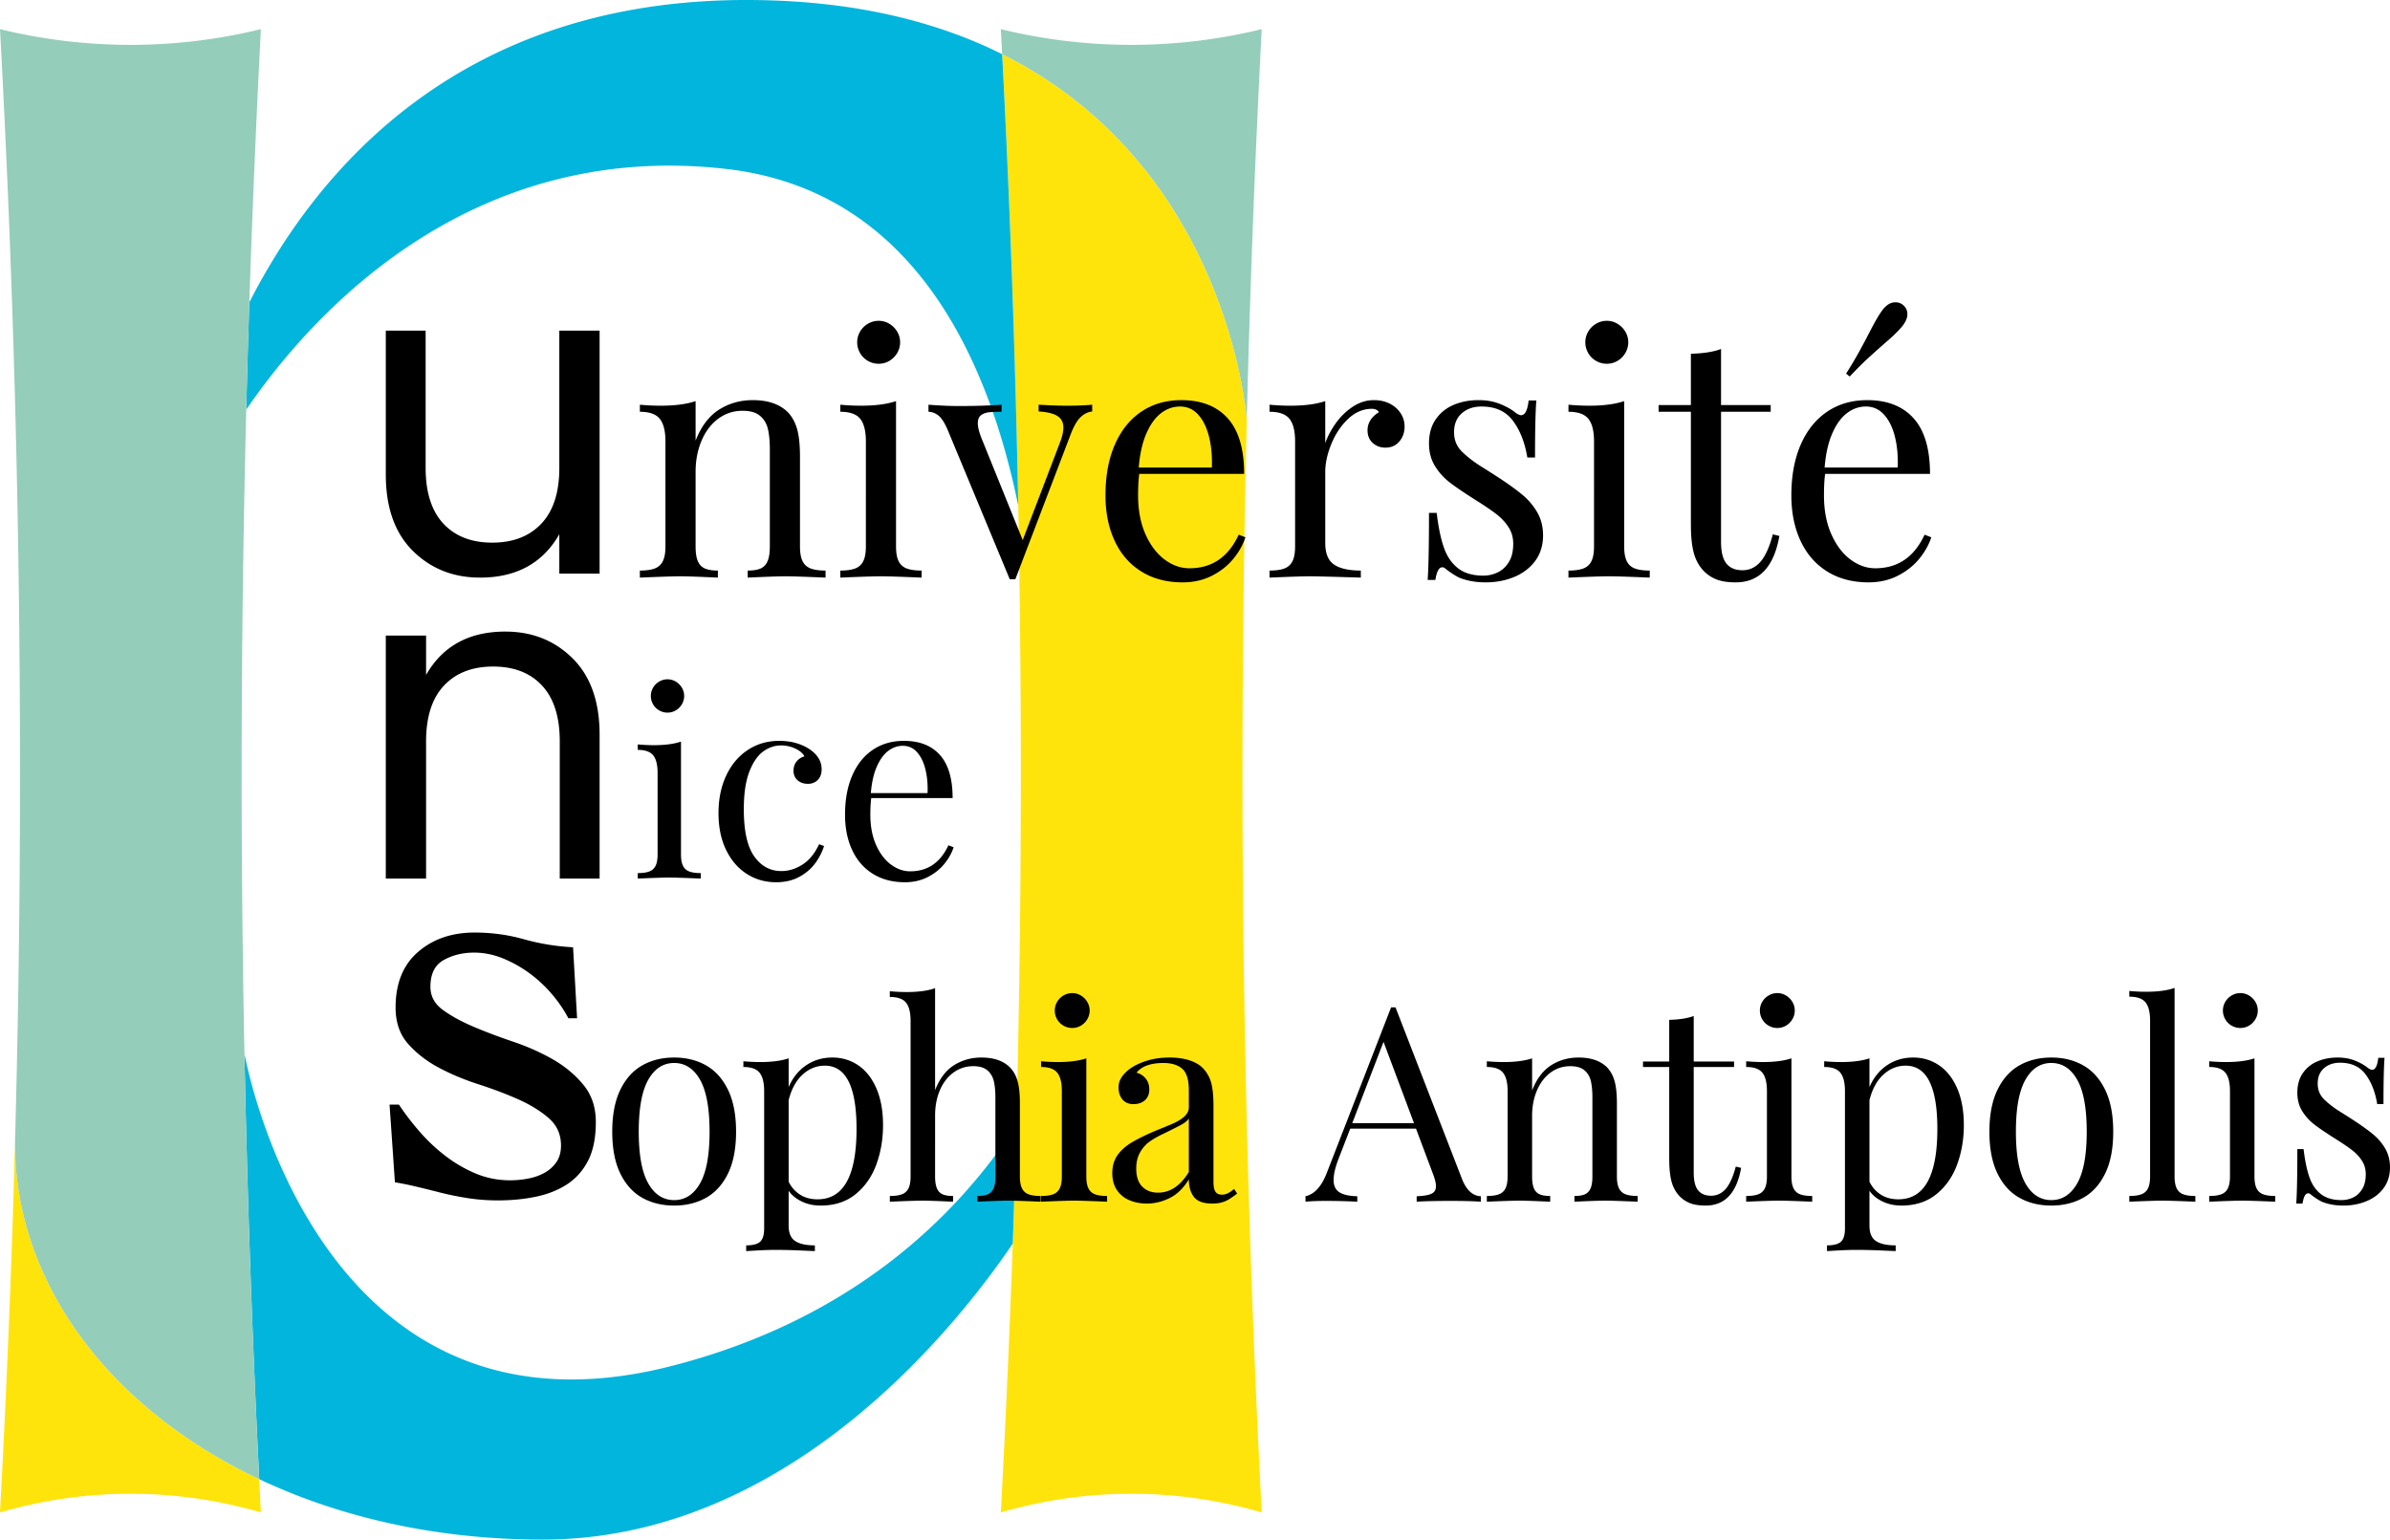 <svg xmlns="http://www.w3.org/2000/svg" width="600" height="386.537" viewBox="0 0 600 386.537"><path d="M3.769 287.1c-.87 31.648-2.15 62.547-3.769 92.624a116.641 116.641 0 0 1 32.155-4.687 116.576 116.576 0 0 1 33.339 4.687c-.145-2.778-.29-5.557-.41-8.359-37.47-17.708-61.291-49.114-61.315-84.265zm308.142-93.952c.024-29.812.386-59.092 1.087-87.744 0 0-4.3-63.344-61.41-91.803a3456.486 3456.486 0 0 1 4.59 156.016c.072 8.117.096 16.259.096 24.473 0 30.101-.387 59.599-1.136 88.444-.265 9.978-.555 19.858-.894 29.69a3601.357 3601.357 0 0 1-2.995 67.5 116.641 116.641 0 0 1 32.155-4.687 116.576 116.576 0 0 1 33.339 4.687 3611.558 3611.558 0 0 1-4.832-186.576z" fill="#ffe40c"/><path d="M182.397 42.422c46.554 5.364 65.59 47.085 73.225 84.531a3456.486 3456.486 0 0 0-4.035-113.352C235.014 5.34 214.021 0 187.374 0 115.478 0 79.65 42.495 62.594 75.906c-.29 8.915-.555 17.902-.772 26.937 15.268-22.395 54.816-67.982 120.575-60.42zm-13.722 300.509c-89.145 22.902-107.07-77.115-107.312-78.516a3607.596 3607.596 0 0 0 3.72 106.95c20.27 9.591 44.524 15.172 71.171 15.172 61.387 0 103.616-53.125 117.99-74.312.339-9.833.629-19.713.894-29.69-14.905 22.829-41.166 48.751-86.463 60.396z" fill="#01b5dd"/><path d="M284.805 11.258A138.07 138.07 0 0 1 251.25 7.32c.12 2.102.217 4.18.338 6.281 57.11 28.459 61.411 91.803 61.411 91.803a3627.405 3627.405 0 0 1 3.745-98.084 137.462 137.462 0 0 1-31.938 3.938zM61.822 102.843c.217-9.035.483-18.022.773-26.937.773-23.265 1.74-46.143 2.899-68.586a137.462 137.462 0 0 1-31.938 3.938A138.07 138.07 0 0 1 0 7.32c3.213 59.26 5.025 121.59 5.025 186.77 0 29.932-.387 59.285-1.136 87.985v.266c-.024 1.087-.048 2.174-.096 3.237 0 .507-.024 1.015-.024 1.522.024 35.15 23.844 66.557 61.314 84.265a3607.596 3607.596 0 0 1-3.72-106.95v-.024c-.46-23.385-.7-47.133-.7-71.243 0-5.412.023-10.775.047-16.138.121-25.15.508-49.888 1.112-74.167z" fill="#94cdba"/><path d="M180.22 145.017v-1.77c-1.398 0-2.495-.177-3.29-.533-.797-.357-1.378-.974-1.749-1.852-.37-.878-.555-2.099-.555-3.662v-18.72c0-2.853.493-5.452 1.48-7.797.987-2.345 2.38-4.19 4.177-5.533 1.795-1.345 3.847-2.017 6.15-2.017 1.92 0 3.38.426 4.383 1.276 1 .85 1.658 1.96 1.975 3.332.315 1.372.473 3.072.473 5.102V137.2c0 1.563-.186 2.784-.556 3.662-.37.878-.946 1.495-1.728 1.852-.782.356-1.872.534-3.271.534v1.77c4.717-.22 7.858-.33 9.421-.33 1.592 0 4.965.11 10.123.33v-1.77c-1.592 0-2.847-.178-3.766-.534-.919-.357-1.591-.974-2.016-1.852-.425-.878-.638-2.099-.638-3.662v-22.506c0-2.852-.225-5.122-.678-6.809s-1.2-3.106-2.243-4.258c-2.03-2.112-5.006-3.169-8.928-3.169-3.154 0-5.985.803-8.496 2.408-2.51 1.604-4.463 4.19-5.862 7.755v-9.915c-2.278.768-5.199 1.152-8.764 1.152-1.728 0-3.47-.083-5.225-.247v1.77c2.386 0 4.053.59 4.999 1.769.946 1.18 1.419 3.072 1.419 5.677V137.2c0 1.563-.212 2.784-.638 3.662-.425.878-1.097 1.495-2.016 1.852-.92.356-2.174.534-3.764.534v1.77c5.156-.22 8.53-.33 10.12-.33 1.59 0 4.746.11 9.464.33zm51.143 0v-1.77c-1.591 0-2.847-.177-3.765-.533a3.612 3.612 0 0 1-2.016-1.852c-.425-.878-.637-2.099-.637-3.662v-36.494c-2.278.768-5.199 1.152-8.764 1.152-1.728 0-3.47-.083-5.226-.247v1.77c2.387 0 4.054.59 5 1.769.946 1.18 1.419 3.072 1.419 5.677V137.2c0 1.563-.213 2.784-.638 3.662-.425.878-1.097 1.495-2.016 1.852-.92.356-2.174.534-3.765.534v1.77c5.157-.22 8.559-.33 10.204-.33 1.646 0 5.047.11 10.204.33zm-13.475-54.412c.836.48 1.734.72 2.696.72.959 0 1.85-.24 2.674-.72a5.464 5.464 0 0 0 1.974-1.975c.493-.836.741-1.735.741-2.695s-.248-1.85-.74-2.674a5.673 5.673 0 0 0-1.975-1.975 5.104 5.104 0 0 0-2.674-.74c-.962 0-1.86.246-2.696.74a5.428 5.428 0 0 0-1.975 1.975c-.48.823-.72 1.714-.72 2.674s.24 1.86.72 2.695a5.238 5.238 0 0 0 1.975 1.975zm20.098 17.507l15.511 37.317h1.4l13.823-36.206c.768-2.057 1.591-3.525 2.47-4.403.877-.877 1.878-1.384 3.002-1.522v-1.687c-1.782.164-3.908.247-6.377.247-1.81 0-4.17-.083-7.076-.247v1.687c2.167.138 3.744.521 4.731 1.152.988.631 1.482 1.59 1.482 2.88 0 1.07-.302 2.373-.906 3.909l-9.298 24.357-10.369-25.633c-.602-1.536-.904-2.77-.904-3.703 0-.905.253-1.563.76-1.975.508-.412 1.153-.664 1.935-.76.78-.096 1.872-.145 3.27-.145v-1.769c-2.99.22-6.638.33-10.943.33-2.03 0-4.5-.11-7.407-.33v1.77c.823 0 1.64.301 2.449.904.808.604 1.624 1.88 2.447 3.827zm60.606 34.56c-2.196 0-4.28-.74-6.255-2.222-1.974-1.48-3.573-3.606-4.793-6.377-1.22-2.77-1.83-6.007-1.83-9.71 0-2.14.095-3.935.287-5.39h26.332c0-6.225-1.365-10.868-4.093-13.927-2.73-3.058-6.618-4.588-11.664-4.588-3.841 0-7.195.968-10.06 2.901-2.867 1.935-5.082 4.697-6.645 8.29-1.564 3.595-2.345 7.832-2.345 12.714 0 4.307.767 8.113 2.304 11.418 1.536 3.305 3.764 5.87 6.686 7.693 2.92 1.824 6.383 2.736 10.389 2.736 2.66 0 5.066-.534 7.22-1.604 2.153-1.07 3.95-2.462 5.39-4.176 1.44-1.714 2.489-3.56 3.147-5.534l-1.687-.658c-2.606 5.623-6.734 8.434-12.383 8.434zm-10.801-33.84c1.001-2.29 2.228-3.991 3.683-5.102 1.453-1.112 3.044-1.666 4.772-1.666 1.81 0 3.333.685 4.567 2.057 1.234 1.372 2.14 3.223 2.715 5.554.576 2.332.81 4.896.7 7.693h-18.35c.273-3.4.911-6.246 1.913-8.537zm53.835 36.185v-1.77c-2.989 0-5.225-.5-6.706-1.5-1.48-1.001-2.221-2.805-2.221-5.41v-17.858c0-2.165.507-4.497 1.522-6.993 1.014-2.497 2.413-4.595 4.197-6.296 1.783-1.7 3.784-2.55 6.006-2.55.795 0 1.385.274 1.77.822-1.92 1.208-2.88 2.73-2.88 4.567 0 1.345.438 2.407 1.316 3.189.877.782 1.934 1.172 3.168 1.172 1.453 0 2.619-.514 3.496-1.543s1.32-2.283 1.32-3.764c0-1.207-.331-2.318-.99-3.332s-1.57-1.817-2.736-2.408c-1.165-.59-2.489-.885-3.97-.885-1.838 0-3.58.536-5.224 1.606a15.961 15.961 0 0 0-4.26 4.073c-1.192 1.646-2.105 3.347-2.735 5.102v-10.533c-2.278.768-5.199 1.152-8.763 1.152-1.729 0-3.47-.083-5.226-.247v1.77c2.386 0 4.053.59 5 1.769s1.418 3.072 1.418 5.677V137.2c0 1.563-.212 2.784-.638 3.662-.425.878-1.097 1.495-2.016 1.852-.919.356-2.174.534-3.764.534v1.77c5.156-.22 8.475-.33 9.957-.33 1.728 0 6.048.11 12.96.33zm43.797-4.217c1.302-1.77 1.956-3.902 1.956-6.398 0-2.166-.488-4.093-1.463-5.78-.972-1.687-2.248-3.182-3.824-4.485-1.578-1.302-3.657-2.791-6.233-4.464a298.026 298.026 0 0 0-4.013-2.551c-1.878-1.179-3.483-2.42-4.813-3.723-1.33-1.302-1.996-2.928-1.996-4.875 0-2.03.644-3.615 1.935-4.753 1.288-1.138 2.946-1.707 4.978-1.707 3.482 0 6.115 1.207 7.898 3.62 1.784 2.414 2.975 5.472 3.58 9.175h1.934c0-6.803.108-11.574.33-14.318h-1.935c-.273 2.469-.905 3.703-1.892 3.703-.384 0-.88-.233-1.481-.7-.989-.795-2.27-1.507-3.848-2.138-1.576-.631-3.353-.948-5.327-.948-2.305 0-4.396.4-6.276 1.194-1.878.795-3.38 2.01-4.504 3.642-1.125 1.631-1.686 3.64-1.686 6.026 0 2.196.507 4.102 1.521 5.72a15.482 15.482 0 0 0 3.723 4.114c1.468 1.125 3.586 2.565 6.358 4.32 2.277 1.427 4.044 2.626 5.306 3.6 1.262.974 2.284 2.071 3.067 3.292.781 1.22 1.173 2.599 1.173 4.134 0 1.894-.37 3.436-1.112 4.63-.74 1.192-1.682 2.057-2.819 2.59a8.256 8.256 0 0 1-3.558.803c-2.689 0-4.829-.63-6.419-1.892-1.59-1.261-2.77-3.018-3.539-5.266-.767-2.25-1.356-5.116-1.77-8.6h-1.931c0 8.01-.111 13.62-.33 16.828h1.934c.328-2.112.906-3.167 1.727-3.167.302 0 .561.11.783.329 1.206.96 2.357 1.714 3.456 2.262 1.947.795 4.17 1.193 6.665 1.193 2.605 0 5.004-.459 7.2-1.378 2.195-.919 3.943-2.262 5.245-4.032zm15.264-50.195c.838.48 1.734.72 2.695.72s1.852-.24 2.675-.72a5.446 5.446 0 0 0 1.975-1.975c.493-.836.74-1.735.74-2.695s-.247-1.85-.74-2.674-1.152-1.482-1.975-1.975c-.823-.494-1.715-.74-2.675-.74s-1.857.246-2.695.74a5.428 5.428 0 0 0-1.974 1.975c-.482.823-.72 1.714-.72 2.674s.238 1.86.72 2.695a5.238 5.238 0 0 0 1.974 1.975zm13.474 54.412v-1.77c-1.59 0-2.845-.177-3.763-.533-.92-.357-1.593-.974-2.017-1.852-.425-.878-.637-2.099-.637-3.662v-36.494c-2.277.768-5.198 1.152-8.765 1.152-1.727 0-3.47-.083-5.225-.247v1.77c2.387 0 4.053.59 4.999 1.769s1.42 3.072 1.42 5.677V137.2c0 1.563-.212 2.784-.637 3.662a3.614 3.614 0 0 1-2.017 1.852c-.918.356-2.173.534-3.765.534v1.77c5.157-.22 8.559-.33 10.203-.33 1.647 0 5.047.11 10.204.33zm10.329-13.412c0 3.045.247 5.465.74 7.262.494 1.796 1.343 3.311 2.55 4.546a8.994 8.994 0 0 0 3.292 2.119c1.236.453 2.798.678 4.69.678 5.926 0 9.574-3.881 10.945-11.643l-1.645-.412c-.852 3.21-1.892 5.514-3.128 6.913-1.234 1.399-2.73 2.097-4.485 2.097-1.781 0-3.126-.554-4.032-1.665-.904-1.112-1.357-2.942-1.357-5.493V103.38h12.467v-1.686H432.06V87.622c-1.892.714-4.416 1.111-7.57 1.194v12.878h-8.104v1.686h8.104v28.225zm44.889-42.05a318.738 318.738 0 0 1 4.65-4.134c1.616-1.412 2.838-2.64 3.661-3.682.767-1.014 1.152-1.976 1.152-2.88 0-.932-.385-1.714-1.152-2.346a3.014 3.014 0 0 0-1.852-.616c-1.18 0-2.25.63-3.208 1.892-.798 1.042-1.798 2.73-3.004 5.06a248.728 248.728 0 0 1-3.085 5.802 98.945 98.945 0 0 1-3.086 5.143l.903.74c1.866-1.974 3.54-3.634 5.02-4.979zm-10.678 53.92c2.923 1.823 6.384 2.735 10.39 2.735 2.659 0 5.068-.534 7.22-1.604 2.153-1.07 3.95-2.462 5.39-4.176 1.44-1.714 2.489-3.56 3.147-5.534l-1.687-.658c-2.607 5.623-6.733 8.434-12.383 8.434-2.194 0-4.28-.74-6.255-2.222-1.974-1.48-3.571-3.606-4.794-6.377-1.22-2.77-1.83-6.007-1.83-9.71 0-2.14.096-3.935.288-5.39h26.333c0-6.225-1.366-10.868-4.095-13.927-2.73-3.058-6.618-4.588-11.664-4.588-3.841 0-7.194.968-10.06 2.901-2.867 1.935-5.08 4.697-6.644 8.29-1.564 3.595-2.345 7.832-2.345 12.714 0 4.307.767 8.113 2.303 11.418 1.536 3.305 3.765 5.87 6.686 7.693zm1.276-34.644c1-2.29 2.227-3.99 3.683-5.101 1.453-1.112 3.043-1.666 4.773-1.666 1.81 0 3.33.685 4.567 2.057 1.234 1.372 2.138 3.223 2.716 5.554.575 2.332.806 4.896.698 7.693h-18.35c.274-3.4.91-6.246 1.913-8.537zM175.94 220.576v-1.373c-1.235 0-2.209-.136-2.922-.415a2.802 2.802 0 0 1-1.565-1.437c-.33-.68-.494-1.628-.494-2.84v-28.318c-1.767.596-4.034.894-6.8.894-1.341 0-2.693-.065-4.055-.192v1.373c1.851 0 3.145.458 3.879 1.373.735.915 1.102 2.384 1.102 4.406v20.464c0 1.212-.165 2.16-.496 2.84a2.802 2.802 0 0 1-1.564 1.437c-.714.279-1.687.415-2.92.415v1.373c4-.17 6.64-.254 7.917-.254 1.276 0 3.915.085 7.918.254zm-6.29-49.453a3.97 3.97 0 0 0-2.075-.574c-.746 0-1.443.192-2.092.574-.65.384-1.16.895-1.532 1.533-.373.64-.559 1.33-.559 2.076 0 .744.186 1.441.56 2.09a4.05 4.05 0 0 0 1.531 1.532 4.13 4.13 0 0 0 2.092.56c.744 0 1.437-.187 2.075-.56a4.222 4.222 0 0 0 1.532-1.532 4.04 4.04 0 0 0 .575-2.09c0-.746-.191-1.437-.575-2.076a4.412 4.412 0 0 0-1.532-1.533zm25.19 50.378c2.191 0 4.113-.44 5.762-1.323 1.649-.883 2.985-2.013 4.007-3.386a14.724 14.724 0 0 0 2.266-4.388l-1.244-.448c-1.086 2.321-2.475 4.022-4.167 5.108-1.691 1.087-3.464 1.63-5.315 1.63-2.789 0-5.056-1.23-6.8-3.688-1.747-2.458-2.618-6.401-2.618-11.829 0-3.874.457-7.002 1.373-9.386.914-2.383 2.075-4.086 3.48-5.108 1.403-1.021 2.904-1.532 4.501-1.532 1.234 0 2.415.26 3.544.782 1.127.521 1.904 1.176 2.33 1.963a3.781 3.781 0 0 0-1.964 1.26c-.52.63-.782 1.412-.782 2.347 0 1.023.346 1.826 1.038 2.411.692.585 1.548.878 2.57.878 1 0 1.825-.325 2.475-.973.648-.65.973-1.55.973-2.698 0-1.98-1.022-3.66-3.065-5.044-2.128-1.384-4.66-2.076-7.598-2.076-2.937 0-5.566.766-7.886 2.299-2.32 1.532-4.124 3.677-5.412 6.432-1.288 2.757-1.93 5.902-1.93 9.435 0 3.512.633 6.576 1.898 9.195 1.267 2.616 2.997 4.629 5.188 6.032 2.192 1.407 4.65 2.107 7.375 2.107zm44.312-21.134c0-4.83-1.058-8.433-3.177-10.806-2.117-2.374-5.135-3.56-9.05-3.56-2.98 0-5.582.75-7.806 2.25s-3.943 3.645-5.156 6.434c-1.213 2.789-1.82 6.076-1.82 9.865 0 3.342.596 6.295 1.788 8.86 1.192 2.564 2.921 4.555 5.188 5.97 2.266 1.413 4.954 2.121 8.06 2.121 2.065 0 3.932-.413 5.604-1.243 1.67-.83 3.065-1.911 4.182-3.242 1.118-1.33 1.932-2.76 2.443-4.293l-1.31-.51c-2.022 4.362-5.224 6.544-9.609 6.544-1.703 0-3.32-.575-4.853-1.724-1.532-1.15-2.772-2.798-3.72-4.95-.946-2.148-1.42-4.66-1.42-7.533 0-1.66.075-3.054.224-4.183h20.432zm-19.043-7.869c.776-1.776 1.728-3.096 2.857-3.959 1.128-.862 2.363-1.293 3.703-1.293 1.405 0 2.586.532 3.544 1.596.957 1.066 1.66 2.501 2.108 4.31.447 1.81.627 3.8.542 5.97h-14.239c.212-2.638.708-4.846 1.485-6.624zm-42.86 74.982c-2.329-1.314-4.996-1.97-8.004-1.97-3.008 0-5.677.656-8.005 1.97-2.328 1.317-4.167 3.36-5.514 6.134-1.349 2.775-2.022 6.278-2.022 10.51 0 4.236.673 7.734 2.022 10.497 1.347 2.763 3.186 4.796 5.514 6.099 2.328 1.304 4.997 1.955 8.005 1.955 3.008 0 5.675-.65 8.004-1.955 2.329-1.303 4.166-3.336 5.515-6.1 1.348-2.762 2.023-6.26 2.023-10.495 0-4.233-.675-7.736-2.023-10.51-1.349-2.775-3.186-4.818-5.515-6.135zm-1.504 29.63c-1.593 2.796-3.76 4.195-6.5 4.195-2.741 0-4.908-1.4-6.5-4.195-1.594-2.796-2.39-7.125-2.39-12.985 0-5.882.796-10.228 2.39-13.035 1.592-2.808 3.759-4.211 6.5-4.211 2.74 0 4.907 1.403 6.5 4.211 1.594 2.807 2.39 7.153 2.39 13.035 0 5.86-.796 10.19-2.39 12.985zm39.739-29.63c-1.928-1.314-4.105-1.97-6.534-1.97-2.451 0-4.635.647-6.55 1.937-1.917 1.293-3.387 3.122-4.412 5.483v-7.22c-1.85.624-4.223.935-7.12.935-1.403 0-2.818-.066-4.243-.2v1.436c1.938 0 3.29.482 4.06 1.44.769.957 1.153 2.493 1.153 4.612v34.49c0 1.604-.335 2.713-1.002 3.326-.67.613-1.84.92-3.51.92v1.437c.401-.024 1.37-.078 2.908-.168 1.537-.09 3.03-.134 4.478-.134 1.96 0 3.95.045 5.966.134 2.016.09 3.314.144 3.894.168v-1.437c-2.205 0-3.855-.363-4.947-1.088-1.091-.724-1.637-2.01-1.637-3.86v-8.757c.78 1.116 1.877 2.013 3.292 2.692 1.414.68 2.992 1.02 4.73 1.02 3.52 0 6.455-.958 8.806-2.874 2.35-1.918 4.083-4.407 5.198-7.472 1.113-3.062 1.67-6.344 1.67-9.843 0-3.564-.551-6.627-1.654-9.191-1.103-2.562-2.619-4.5-4.546-5.816zm-10.244 33.624c-1.715 0-3.186-.396-4.412-1.187-1.225-.79-2.171-1.866-2.84-3.225v-20.487c.712-2.808 1.888-4.952 3.526-6.434 1.637-1.481 3.493-2.222 5.565-2.222 5.302 0 7.954 5.292 7.954 15.875 0 11.787-3.264 17.68-9.793 17.68zm51.32-2.774c-.346-.713-.519-1.704-.519-2.975v-18.282c0-2.317-.184-4.162-.552-5.53-.366-1.37-.985-2.524-1.854-3.461-1.65-1.715-4.066-2.572-7.252-2.572-2.541 0-4.83.64-6.87 1.92s-3.625 3.372-4.761 6.267v-25.6c-1.805.646-4.178.97-7.12.97-1.382 0-2.796-.069-4.245-.201v1.437c1.94 0 3.293.472 4.062 1.42.768.946 1.152 2.48 1.152 4.596v39.036c0 1.271-.172 2.262-.518 2.975a2.936 2.936 0 0 1-1.637 1.505c-.747.29-1.766.434-3.059.434v1.437c4.19-.177 6.93-.267 8.222-.267 1.27 0 3.822.09 7.655.267v-1.437c-1.137 0-2.023-.144-2.658-.434-.635-.29-1.103-.79-1.404-1.505-.3-.713-.45-1.704-.45-2.975V280.08c0-2.383.405-4.518 1.22-6.4.812-1.883 1.948-3.353 3.409-4.412 1.459-1.057 3.113-1.588 4.962-1.588 1.538 0 2.713.347 3.526 1.038.814.689 1.354 1.592 1.622 2.706.267 1.114.401 2.496.401 4.145v19.785c0 1.271-.15 2.262-.452 2.975-.3.715-.774 1.215-1.42 1.505-.646.29-1.537.434-2.674.434v1.437c3.832-.177 6.395-.267 7.687-.267 1.204 0 3.944.09 8.222.267v-1.437c-1.293 0-2.312-.144-3.058-.434a2.932 2.932 0 0 1-1.638-1.505zm14.788-48.395a4.15 4.15 0 0 0-2.173-.602c-.78 0-1.51.2-2.19.602a4.441 4.441 0 0 0-1.603 1.604 4.24 4.24 0 0 0-.584 2.173c0 .778.194 1.51.584 2.19.39.679.924 1.212 1.604 1.603.68.39 1.41.586 2.19.586.779 0 1.503-.196 2.172-.586a4.44 4.44 0 0 0 1.604-1.604c.401-.68.602-1.41.602-2.19s-.2-1.504-.602-2.172a4.612 4.612 0 0 0-1.604-1.604zm1.889 48.395c-.346-.713-.518-1.704-.518-2.975V265.71c-1.85.623-4.223.934-7.12.934a45.21 45.21 0 0 1-4.245-.2v1.436c1.94 0 3.293.482 4.062 1.44.768.957 1.152 2.493 1.152 4.612v21.422c0 1.271-.172 2.262-.518 2.975a2.936 2.936 0 0 1-1.637 1.505c-.747.29-1.766.434-3.059.434v1.437c4.19-.177 6.953-.267 8.29-.267s4.099.09 8.289.267v-1.437c-1.293 0-2.312-.144-3.059-.434a2.929 2.929 0 0 1-1.637-1.505zm35.043 1.236a3.26 3.26 0 0 1-1.537.368c-.759 0-1.3-.255-1.622-.77-.324-.511-.484-1.335-.484-2.472v-19.017c0-2.494-.196-4.45-.585-5.865a8.479 8.479 0 0 0-2.157-3.728c-.802-.802-1.915-1.43-3.341-1.887-1.427-.458-3.076-.685-4.947-.685-2.005 0-3.827.246-5.465.734-1.637.49-3.014 1.104-4.127 1.838-2.139 1.472-3.209 3.098-3.209 4.881 0 1.27.328 2.296.986 3.074.657.781 1.566 1.17 2.724 1.17 1.226 0 2.2-.327 2.924-.986.725-.658 1.087-1.564 1.087-2.725 0-1.068-.307-1.977-.919-2.722a4.167 4.167 0 0 0-2.29-1.453c1.292-1.628 3.554-2.442 6.785-2.442 2.027 0 3.592.486 4.695 1.455 1.103.968 1.655 2.78 1.655 5.431v4.245c0 .847-.384 1.625-1.153 2.34-.768.712-2.022 1.425-3.76 2.137-1.737.715-2.83 1.159-3.276 1.338-2.584 1.092-4.645 2.1-6.182 3.025-1.538.924-2.73 2-3.577 3.225-.846 1.227-1.27 2.708-1.27 4.445 0 1.717.395 3.147 1.187 4.296a7.012 7.012 0 0 0 3.159 2.538c1.314.548 2.762.819 4.344.819 1.938 0 3.843-.463 5.715-1.387 1.873-.923 3.477-2.49 4.813-4.695 0 1.85.429 3.326 1.287 4.428.858 1.104 2.39 1.654 4.596 1.654.913 0 1.715-.1 2.407-.3.69-.2 1.303-.467 1.837-.802a30.42 30.42 0 0 0 2.006-1.404l-.77-1.17c-.556.467-1.068.826-1.536 1.069zm-9.827-5.313c-2.117 3.454-4.69 5.18-7.72 5.18-1.65 0-2.975-.506-3.978-1.52s-1.504-2.513-1.504-4.495c0-1.628.323-2.996.97-4.112.646-1.114 1.426-1.999 2.339-2.657.914-.658 2.028-1.297 3.343-1.923 2.472-1.203 4.1-2.026 4.879-2.472s1.337-.925 1.671-1.437v13.436zm68.562 1.703l-16.677-43.046h-1.105l-16.11 41.477c-1.315 3.454-3.108 5.436-5.381 5.948v1.37c1.359-.134 3.064-.2 5.114-.2 2.651 0 5.282.066 7.889.2v-1.37c-2.029-.045-3.527-.377-4.497-1.003-.97-.622-1.453-1.658-1.453-3.107 0-1.427.456-3.298 1.37-5.615l2.808-7.252h16.51l4.211 11.23c.536 1.359.802 2.428.802 3.208 0 .914-.372 1.548-1.118 1.904-.748.357-1.989.569-3.727.635v1.37c1.939-.134 4.857-.2 8.757-.2 3.03 0 5.48.066 7.351.2v-1.37c-2.05-.087-3.63-1.548-4.744-4.379zm-27.542-13.969l7.857-20.421 7.653 20.421h-15.51zm66.962 16.343c-.344-.713-.516-1.704-.516-2.975v-18.282c0-2.317-.184-4.162-.552-5.53-.368-1.37-.975-2.524-1.822-3.461-1.649-1.715-4.067-2.572-7.252-2.572-2.562 0-4.865.652-6.903 1.954-2.038 1.304-3.626 3.404-4.761 6.301v-8.054c-1.85.623-4.223.934-7.12.934-1.404 0-2.82-.066-4.244-.2v1.436c1.939 0 3.29.482 4.06 1.44.769.957 1.154 2.493 1.154 4.612v21.422c0 1.271-.173 2.262-.52 2.975a2.932 2.932 0 0 1-1.637 1.505c-.745.29-1.765.434-3.057.434v1.437c4.187-.177 6.929-.267 8.222-.267 1.292 0 3.855.09 7.686.267v-1.437c-1.135 0-2.027-.144-2.673-.434-.647-.29-1.12-.79-1.42-1.505-.302-.713-.451-1.704-.451-2.975v-15.206c0-2.319.401-4.43 1.203-6.334.802-1.906 1.932-3.405 3.39-4.494 1.46-1.093 3.126-1.64 4.997-1.64 1.56 0 2.746.347 3.56 1.038.814.689 1.348 1.592 1.605 2.706.257 1.114.384 2.496.384 4.145v19.785c0 1.271-.15 2.262-.45 2.975-.302.715-.77 1.215-1.404 1.505-.635.29-1.522.434-2.657.434v1.437c3.832-.177 6.382-.267 7.654-.267 1.29 0 4.032.09 8.222.267v-1.437c-1.293 0-2.312-.144-3.06-.434a2.94 2.94 0 0 1-1.638-1.505zm26.79.167c-1.003 1.137-2.218 1.706-3.643 1.706-1.449 0-2.541-.453-3.275-1.354-.736-.904-1.104-2.39-1.104-4.462v-26.506h10.128v-1.368h-10.128v-11.43c-1.538.578-3.588.9-6.15.967v10.463h-6.583v1.368h6.583v22.93c0 2.472.2 4.44.601 5.898.401 1.46 1.093 2.692 2.074 3.694a7.306 7.306 0 0 0 2.673 1.72c1.003.368 2.272.552 3.81.552 4.813 0 7.776-3.152 8.89-9.458l-1.336-.335c-.69 2.607-1.538 4.478-2.54 5.615zM444 249.935a4.45 4.45 0 0 0-1.604 1.604 4.238 4.238 0 0 0-.583 2.173c0 .778.194 1.51.583 2.19.392.679.925 1.212 1.604 1.603.68.39 1.411.586 2.19.586a4.24 4.24 0 0 0 2.173-.586 4.432 4.432 0 0 0 1.604-1.604c.401-.68.602-1.41.602-2.19s-.201-1.504-.602-2.172a4.602 4.602 0 0 0-1.604-1.604 4.144 4.144 0 0 0-2.173-.602c-.779 0-1.51.2-2.19.602zm6.252 48.395c-.346-.713-.519-1.704-.519-2.975V265.71c-1.85.623-4.223.934-7.117.934-1.404 0-2.82-.066-4.247-.2v1.436c1.94 0 3.293.482 4.063 1.44.766.957 1.15 2.493 1.15 4.612v21.422c0 1.271-.171 2.262-.516 2.975a2.94 2.94 0 0 1-1.637 1.505c-.748.29-1.767.434-3.06.434v1.437c4.19-.177 6.953-.267 8.29-.267 1.336 0 4.098.09 8.288.267v-1.437c-1.293 0-2.312-.144-3.057-.434a2.925 2.925 0 0 1-1.638-1.505zm36.564-30.85c-1.928-1.314-4.105-1.97-6.535-1.97-2.452 0-4.634.647-6.55 1.937-1.918 1.293-3.387 3.122-4.411 5.483v-7.22c-1.85.624-4.223.935-7.12.935-1.404 0-2.82-.066-4.245-.2v1.436c1.94 0 3.291.482 4.06 1.44.77.957 1.154 2.493 1.154 4.612v34.49c0 1.604-.335 2.713-1.002 3.326-.668.613-1.838.92-3.509.92v1.437c.401-.024 1.369-.078 2.907-.168 1.538-.09 3.03-.134 4.478-.134 1.96 0 3.95.045 5.966.134 2.017.09 3.315.144 3.895.168v-1.437c-2.206 0-3.855-.363-4.947-1.088-1.092-.724-1.637-2.01-1.637-3.86v-8.757c.778 1.116 1.875 2.013 3.29 2.692 1.416.68 2.992 1.02 4.731 1.02 3.52 0 6.455-.958 8.807-2.874 2.35-1.918 4.082-4.407 5.198-7.472 1.113-3.062 1.67-6.344 1.67-9.843 0-3.564-.552-6.627-1.654-9.191-1.104-2.562-2.619-4.5-4.546-5.816zm-10.244 33.624c-1.715 0-3.187-.396-4.412-1.187-1.227-.79-2.173-1.866-2.84-3.225v-20.487c.712-2.808 1.887-4.952 3.524-6.434s3.494-2.222 5.566-2.222c5.303 0 7.955 5.292 7.955 15.875 0 11.787-3.265 17.68-9.793 17.68zm46.406-33.624c-2.328-1.314-4.997-1.97-8.005-1.97-3.008 0-5.676.656-8.002 1.97-2.329 1.317-4.169 3.36-5.516 6.134-1.347 2.775-2.022 6.278-2.022 10.51 0 4.236.675 7.734 2.022 10.497 1.347 2.763 3.187 4.796 5.516 6.099 2.326 1.304 4.994 1.955 8.002 1.955 3.008 0 5.677-.65 8.005-1.955 2.329-1.303 4.167-3.336 5.516-6.1 1.347-2.762 2.022-6.26 2.022-10.495 0-4.233-.675-7.736-2.022-10.51-1.35-2.775-3.187-4.818-5.516-6.135zm-1.503 29.63c-1.595 2.796-3.76 4.195-6.502 4.195-2.739 0-4.907-1.4-6.5-4.195-1.592-2.796-2.39-7.125-2.39-12.985 0-5.882.798-10.228 2.39-13.035 1.593-2.808 3.761-4.211 6.5-4.211 2.742 0 4.907 1.403 6.502 4.211 1.593 2.807 2.39 7.153 2.39 13.035 0 5.86-.797 10.19-2.39 12.985zm24.966 1.22c-.347-.713-.52-1.704-.52-2.975v-47.327c-1.804.647-4.178.97-7.12.97a45.2 45.2 0 0 1-4.244-.2v1.436c1.94 0 3.294.475 4.063 1.42.767.949 1.151 2.48 1.151 4.596v39.105c0 1.271-.172 2.262-.517 2.975a2.94 2.94 0 0 1-1.637 1.505c-.748.29-1.767.434-3.06.434v1.437c4.19-.177 6.953-.267 8.29-.267 1.336 0 4.099.09 8.289.267v-1.437c-1.293 0-2.312-.144-3.058-.434a2.925 2.925 0 0 1-1.637-1.505zm13.804-40.825a4.33 4.33 0 0 0 2.189.586c.778 0 1.503-.196 2.17-.586a4.432 4.432 0 0 0 1.605-1.604c.4-.68.601-1.41.601-2.19s-.2-1.504-.601-2.172a4.602 4.602 0 0 0-1.605-1.604 4.142 4.142 0 0 0-2.17-.602c-.781 0-1.51.2-2.19.602a4.432 4.432 0 0 0-1.604 1.604 4.217 4.217 0 0 0-.585 2.173c0 .778.194 1.51.585 2.19.39.679.925 1.212 1.605 1.603zm6.25 40.825c-.348-.713-.52-1.704-.52-2.975V265.71c-1.85.623-4.223.934-7.118.934-1.403 0-2.819-.066-4.244-.2v1.436c1.937 0 3.291.482 4.06 1.44.77.957 1.154 2.493 1.154 4.612v21.422c0 1.271-.175 2.262-.519 2.975a2.932 2.932 0 0 1-1.637 1.505c-.748.29-1.767.434-3.058.434v1.437c4.188-.177 6.95-.267 8.288-.267s4.1.09 8.288.267v-1.437c-1.293 0-2.312-.144-3.058-.434a2.932 2.932 0 0 1-1.637-1.505zm32.318-9.942a13.393 13.393 0 0 0-3.107-3.645c-1.283-1.057-2.97-2.265-5.065-3.626a236.228 236.228 0 0 0-3.258-2.072c-1.527-.958-2.829-1.965-3.91-3.024-1.082-1.06-1.623-2.378-1.623-3.961 0-1.65.524-2.935 1.572-3.86 1.047-.925 2.394-1.387 4.043-1.387 2.831 0 4.969.981 6.418 2.942s2.418 4.444 2.908 7.452h1.572c0-5.525.087-9.403.266-11.63h-1.571c-.222 2.005-.734 3.007-1.536 3.007-.314 0-.715-.188-1.203-.568-.802-.647-1.845-1.225-3.126-1.739-1.281-.512-2.725-.767-4.33-.767-1.87 0-3.569.324-5.095.968-1.527.646-2.746 1.632-3.66 2.958-.915 1.326-1.37 2.959-1.37 4.898 0 1.781.413 3.331 1.236 4.645a12.591 12.591 0 0 0 3.025 3.34c1.191.916 2.913 2.086 5.164 3.511 1.85 1.159 3.287 2.133 4.31 2.924 1.027.792 1.857 1.684 2.492 2.675.634.99.953 2.111.953 3.36 0 1.535-.302 2.788-.904 3.758-.601.97-1.363 1.672-2.288 2.107a6.732 6.732 0 0 1-2.893.65c-2.182 0-3.92-.511-5.213-1.538-1.293-1.023-2.251-2.448-2.874-4.277-.625-1.826-1.104-4.154-1.437-6.986h-1.571c0 6.507-.09 11.063-.267 13.67h1.57c.268-1.715.735-2.572 1.403-2.572.245 0 .458.088.637.267.98.78 1.916 1.392 2.807 1.838 1.581.646 3.386.97 5.415.97 2.116 0 4.065-.373 5.848-1.121 1.782-.746 3.202-1.838 4.261-3.275 1.06-1.437 1.588-3.168 1.588-5.197 0-1.76-.396-3.327-1.187-4.695zm-471.955-129.82c-9.113 0-15.744 3.63-19.892 10.89v-9.89H96.853v61.008h10.113v-34.449c0-6.148 1.5-10.816 4.5-14.002 3-3.184 7.112-4.778 12.336-4.778 5.222 0 9.315 1.594 12.28 4.778 2.961 3.186 4.444 7.854 4.444 14.002v34.45h10.002V184.46c0-8.296-2.26-14.686-6.78-19.17-4.518-4.48-10.15-6.722-16.89-6.722zm11.964 107.42c-3.027-1.737-6.362-3.222-10.004-4.456-3.644-1.232-6.977-2.493-10.004-3.783-3.026-1.287-5.577-2.69-7.65-4.204-2.075-1.512-3.11-3.445-3.11-5.799 0-3.25 1.12-5.492 3.363-6.726 2.24-1.232 4.762-1.85 7.566-1.85 2.464 0 4.875.478 7.229 1.43a30.869 30.869 0 0 1 6.641 3.699 33.225 33.225 0 0 1 5.633 5.212c1.68 1.962 3.081 4.009 4.203 6.137h2.186l-1.01-17.822a56.256 56.256 0 0 1-12.357-2.018c-3.98-1.12-8.098-1.68-12.357-1.68-5.717 0-10.453 1.626-14.207 4.875-3.756 3.251-5.633 7.902-5.633 13.955 0 3.698 1.035 6.724 3.11 9.078 2.073 2.355 4.625 4.345 7.65 5.97 3.027 1.626 6.361 3.025 10.005 4.203 3.64 1.176 6.977 2.437 10.003 3.782 3.027 1.344 5.575 2.916 7.65 4.708 2.072 1.794 3.11 4.093 3.11 6.893 0 1.681-.393 3.084-1.176 4.204a8.76 8.76 0 0 1-3.027 2.69c-1.234.672-2.606 1.15-4.12 1.428-1.512.281-2.999.421-4.454.421-3.027 0-5.885-.56-8.575-1.68a33.915 33.915 0 0 1-7.565-4.373 43.844 43.844 0 0 1-6.474-6.052 65.94 65.94 0 0 1-5.296-6.895h-2.354l1.345 19.503c1.456.228 3.137.564 5.044 1.01 1.905.45 3.95.951 6.137 1.513 2.185.56 4.51 1.036 6.978 1.428 2.464.393 5.044.59 7.733.59 3.363 0 6.529-.31 9.5-.926 2.969-.616 5.575-1.654 7.818-3.11 2.24-1.455 4.006-3.447 5.296-5.967 1.287-2.523 1.933-5.743 1.933-9.668 0-3.7-1.038-6.81-3.11-9.332-2.075-2.522-4.623-4.649-7.65-6.388zm1.593-148.531c0 6.149-1.5 10.817-4.5 14.002-3.001 3.185-7.113 4.779-12.336 4.779s-9.316-1.594-12.28-4.779c-2.962-3.185-4.445-7.853-4.445-14.002V83.008H96.853v36.116c0 8.297 2.26 14.687 6.779 19.17 4.519 4.481 10.15 6.723 16.891 6.723 9.112 0 15.744-3.63 19.892-10.89v9.89h10.113V83.008h-10.113v34.449z"/></svg>